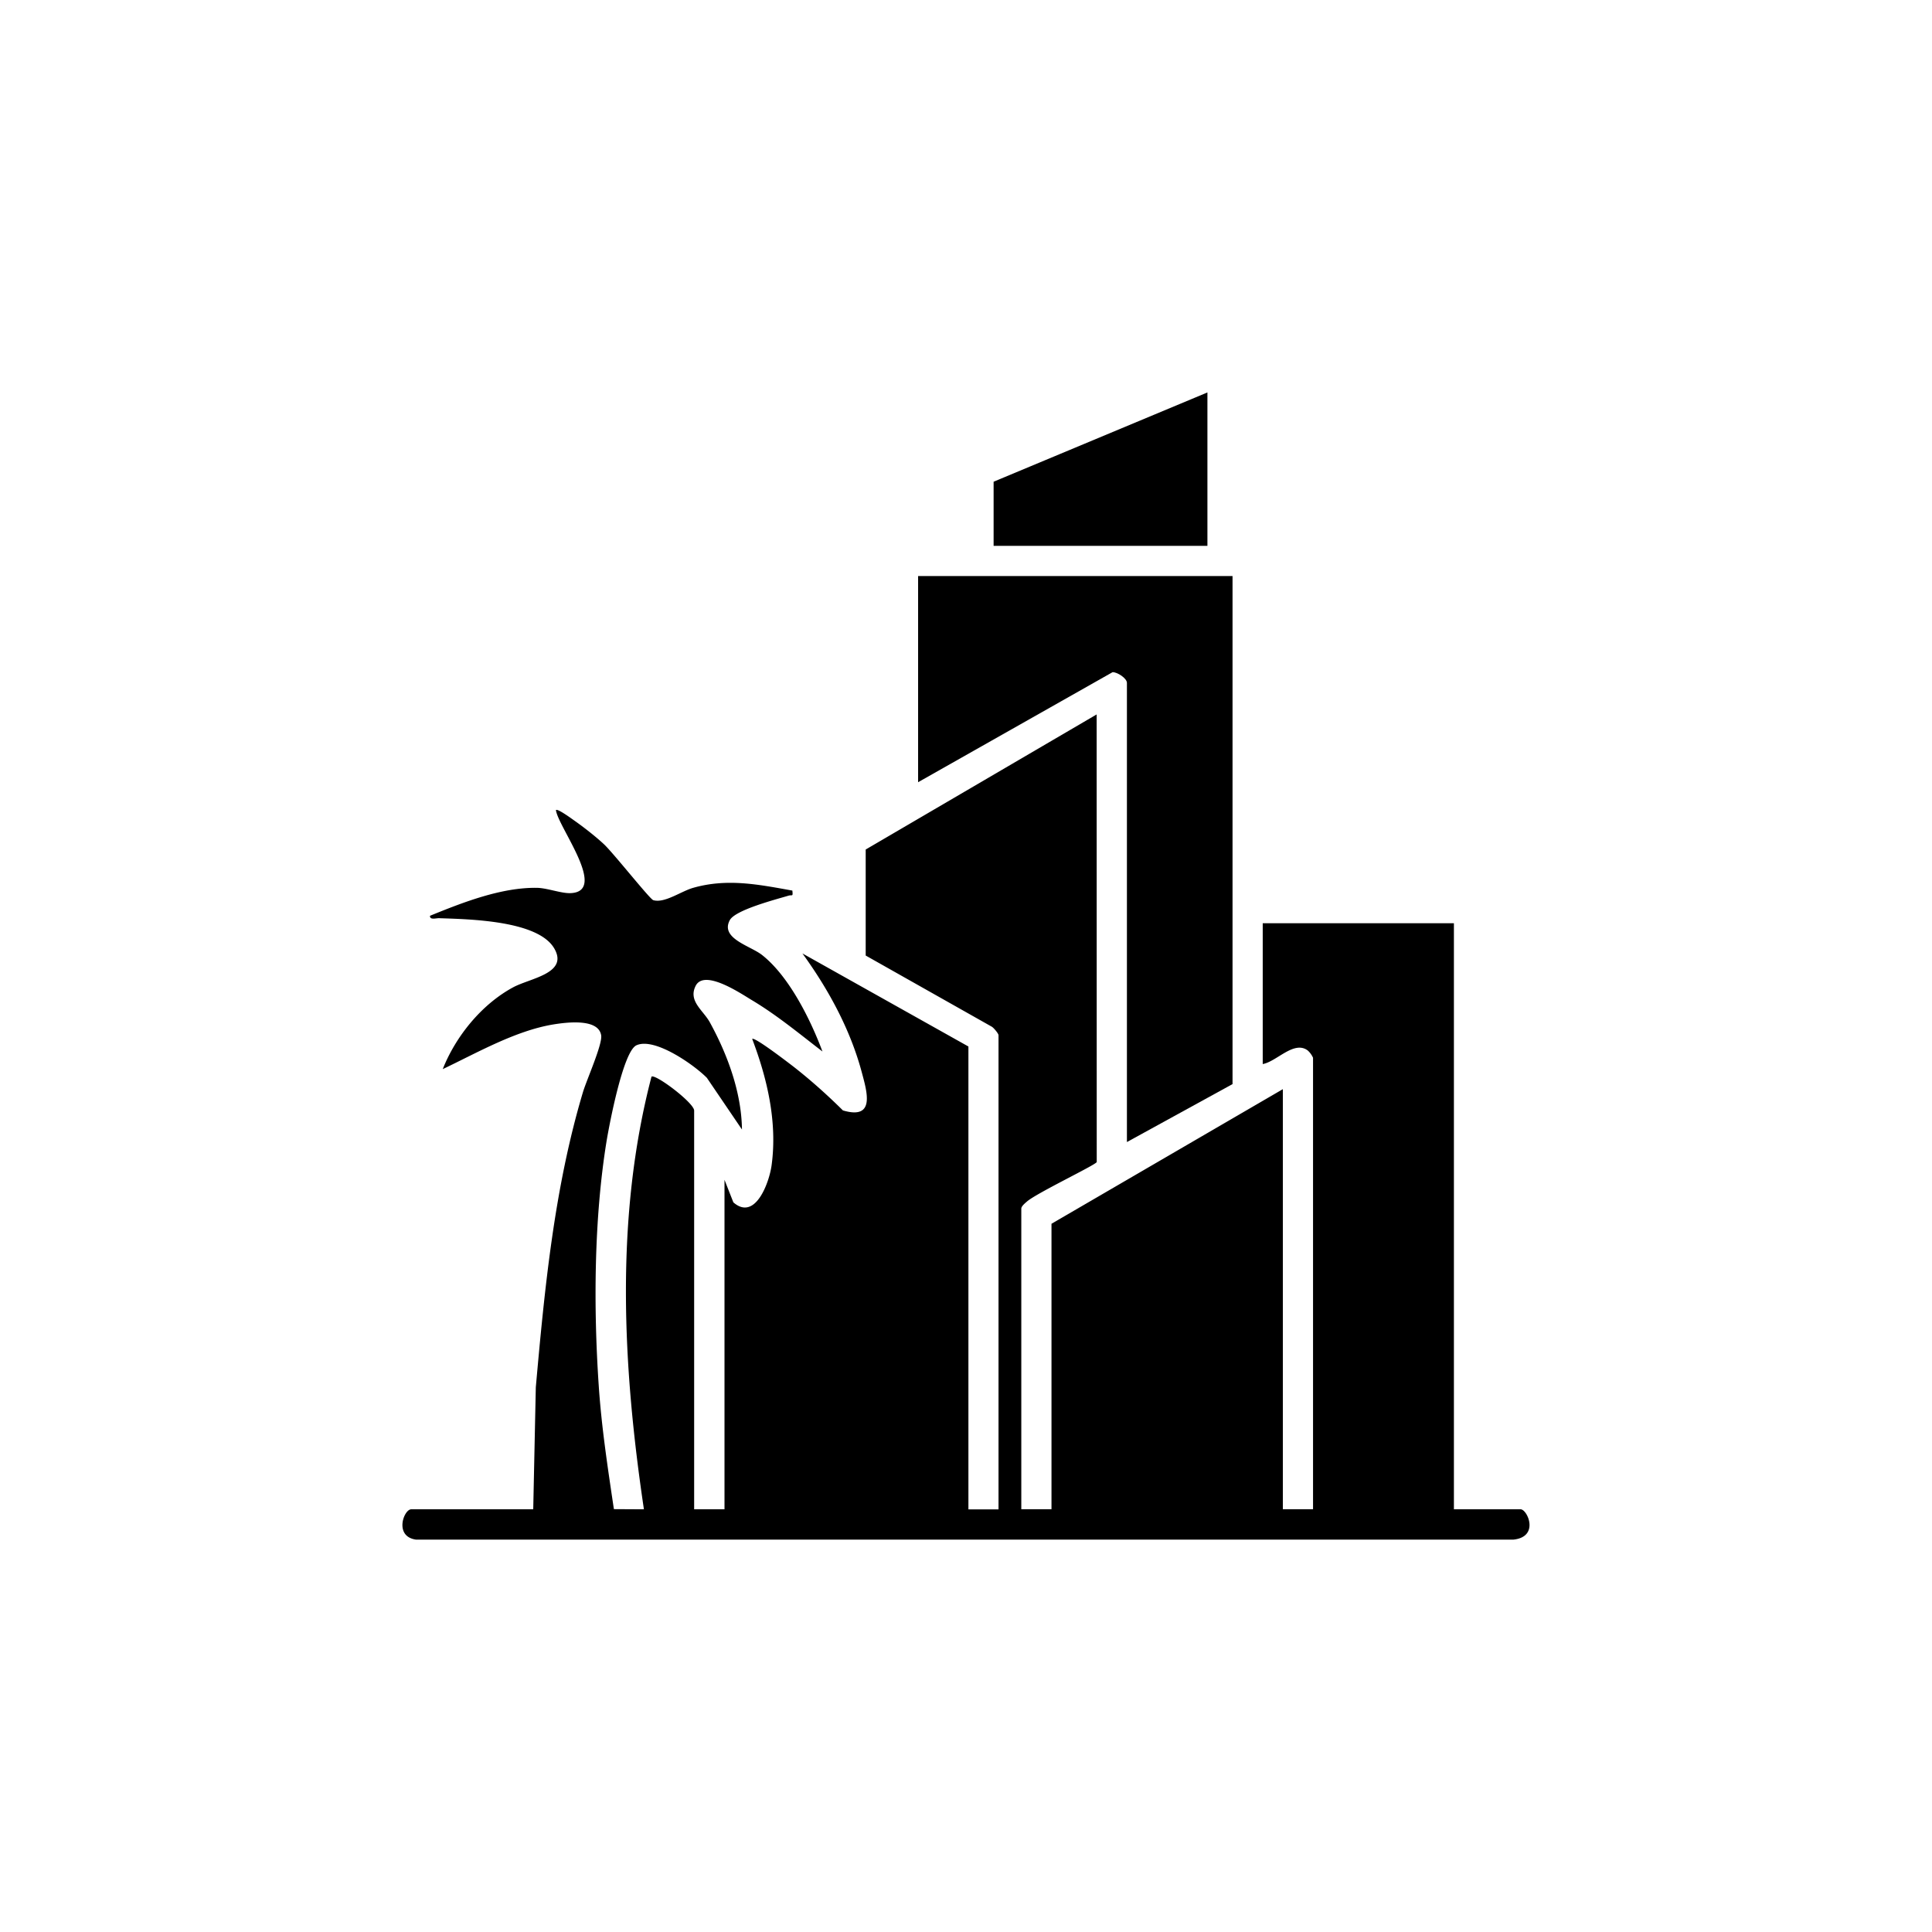 <svg xmlns="http://www.w3.org/2000/svg" width="32" height="32" viewBox="0 0 24 24"><clipPath id="a"><path transform="matrix(1 0 0 -1 0 24)" d="M0 24h24V0H0z"/></clipPath><g clip-path="url(#a)"><path d="M13.624 14.436c-.026.042-.747.385-.867.49-.023.02-.07.058-.07.088v3.734h.375v-3.546l2.874-1.672v5.218h.375V13.14a.271.271 0 0 0-.065-.09c-.171-.13-.387.138-.56.168v-1.749h2.375v7.28h.828c.086 0 .239.345-.092.377H5.17c-.278-.037-.155-.377-.061-.377h1.515l.032-1.515c.11-1.234.23-2.475.585-3.665.046-.154.245-.597.227-.708-.035-.216-.441-.16-.601-.134-.47.08-.942.352-1.367.554.162-.41.485-.806.874-1.016.21-.114.689-.172.513-.48-.2-.354-1.071-.366-1.435-.379-.038 0-.116.024-.11-.03.405-.165.886-.354 1.329-.347.123.002.293.067.407.066.489-.008-.147-.823-.172-1.032.02-.022.194.106.228.13.114.08.264.197.365.291.116.106.572.684.616.698.14.041.342-.108.492-.152.425-.122.813-.043 1.236.033.009.082-.002.05-.047.063-.157.047-.661.177-.73.304-.122.228.253.318.399.432.337.264.604.804.752 1.2-.285-.219-.567-.453-.877-.638-.137-.082-.595-.394-.7-.174-.091.187.095.3.177.448.22.4.394.871.4 1.333l-.436-.642c-.16-.162-.65-.507-.875-.404-.165.074-.337.986-.371 1.191-.156.961-.163 2.056-.098 3.026.034.517.113 1.034.189 1.545l.373.002c-.264-1.775-.363-3.624.094-5.374.045-.04.53.325.53.421v4.953H9v-4.093l.11.28c.272.238.446-.247.475-.46.073-.535-.053-1.075-.241-1.57.028-.03.463.306.514.345.215.168.419.351.613.543.408.121.299-.233.232-.482-.143-.53-.415-1.027-.735-1.468L12.03 13v5.75h.374v-5.89c0-.02-.057-.089-.082-.105l-1.568-.885v-1.317l2.869-1.678z"/><path d="M15.311 7.156v6.311l-1.312.72V8.483c0-.057-.118-.134-.178-.133l-2.416 1.367V7.156zM14.999 6.781h-2.656v-.797l2.656-1.109z"/></g></svg>